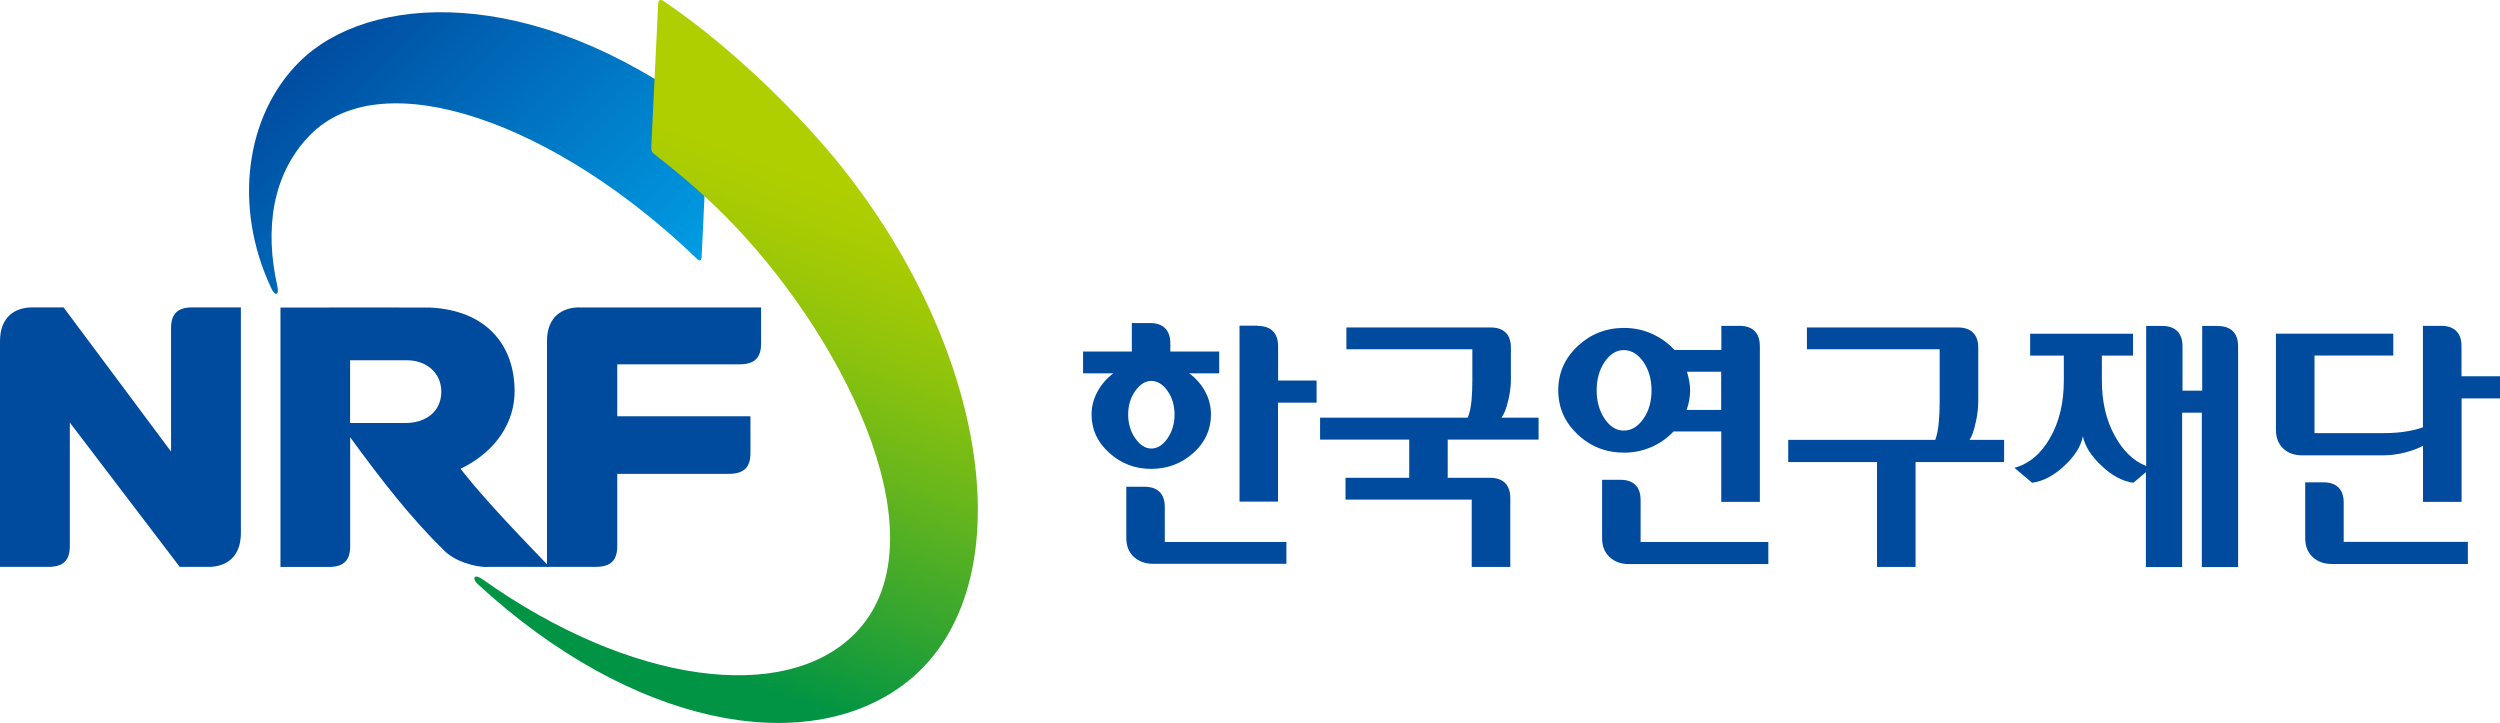 <svg width="83" height="24" viewBox="0 0 83 24" fill="none" xmlns="http://www.w3.org/2000/svg">
<g clip-path="url(#clip0_120_38308)">
<path d="M81.722 12.491V11.491C81.722 11.036 81.466 10.818 81.05 10.818H80.441V14.188C80.284 14.244 80.096 14.292 79.879 14.325C79.659 14.361 79.422 14.379 79.163 14.379H76.842V11.803H79.457V11.078H75.561V14.277C75.561 14.532 75.642 14.735 75.799 14.888C75.957 15.04 76.171 15.118 76.444 15.118H79.089C79.356 15.118 79.603 15.085 79.838 15.025C80.073 14.966 80.275 14.891 80.444 14.801V16.662H81.725V13.227H83.003V12.491H81.725H81.722Z" fill="#004B9D"/>
<path d="M65.591 14.044C65.648 13.787 65.678 13.55 65.678 13.332V11.542C65.678 11.087 65.422 10.872 65.006 10.872H59.99V11.596H64.397V13.371C64.397 13.586 64.388 13.805 64.367 14.026C64.349 14.244 64.311 14.436 64.251 14.604H59.369V15.34H62.317V18.823H63.597V15.34H66.536V14.604H65.389C65.467 14.49 65.532 14.301 65.588 14.044H65.591Z" fill="#004B9D"/>
<path d="M50.07 13.314C50.13 13.059 50.162 12.826 50.162 12.607V11.542C50.162 11.087 49.907 10.872 49.491 10.872H44.7V11.596H48.882V12.637C48.882 12.859 48.873 13.077 48.855 13.296C48.834 13.511 48.795 13.703 48.73 13.867H43.827V14.595H46.786V15.863H44.671V16.587H48.861V18.823H50.142V16.537C50.142 16.082 49.886 15.863 49.47 15.863H48.064V14.595H51.081V13.867H49.847C49.934 13.754 50.011 13.571 50.067 13.314H50.07Z" fill="#004B9D"/>
<path d="M54.831 14.84C55.116 14.714 55.357 14.541 55.562 14.325H57.146V16.662H58.427V11.491C58.427 11.036 58.171 10.818 57.755 10.818H57.149V11.62H55.595C55.393 11.399 55.146 11.219 54.855 11.087C54.563 10.953 54.251 10.887 53.916 10.887C53.321 10.887 52.807 11.09 52.379 11.491C51.948 11.898 51.734 12.383 51.734 12.958C51.734 13.532 51.948 14.017 52.379 14.424C52.807 14.828 53.321 15.028 53.916 15.028C54.245 15.028 54.549 14.966 54.834 14.837L54.831 14.84ZM56.082 12.646C56.061 12.545 56.037 12.443 56.008 12.341H57.143V13.61H55.996C56.034 13.502 56.061 13.395 56.082 13.287C56.1 13.179 56.112 13.071 56.112 12.964C56.112 12.856 56.1 12.751 56.082 12.649V12.646ZM53.274 13.903C53.098 13.643 53.009 13.329 53.009 12.961C53.009 12.593 53.098 12.275 53.274 12.015C53.452 11.755 53.663 11.623 53.91 11.623C54.156 11.623 54.379 11.755 54.56 12.015C54.739 12.275 54.831 12.59 54.831 12.961C54.831 13.332 54.742 13.646 54.56 13.903C54.379 14.164 54.165 14.295 53.91 14.295C53.654 14.295 53.452 14.164 53.274 13.903Z" fill="#004B9D"/>
<path d="M54.468 17.991V16.599C54.468 16.145 54.213 15.929 53.797 15.929H53.19V17.868C53.19 18.135 53.274 18.344 53.443 18.5C53.609 18.652 53.82 18.727 54.073 18.727H58.709V17.994H54.471L54.468 17.991Z" fill="#004B9D"/>
<path d="M77.811 17.991V16.686C77.811 16.231 77.555 16.013 77.139 16.013H76.533V17.865C76.533 18.132 76.616 18.341 76.783 18.497C76.949 18.649 77.16 18.724 77.413 18.724H81.933V17.991H77.811Z" fill="#004B9D"/>
<path d="M39.622 15.037C40.011 14.684 40.204 14.259 40.204 13.763C40.204 13.49 40.139 13.233 40.008 12.993C39.877 12.754 39.702 12.557 39.482 12.395H40.477V11.671H38.855V11.399C38.855 10.944 38.599 10.725 38.183 10.725H37.577V11.671H35.958V12.395H36.962C36.745 12.557 36.573 12.754 36.442 12.993C36.308 13.233 36.24 13.487 36.24 13.763C36.24 14.259 36.436 14.684 36.828 15.037C37.221 15.391 37.684 15.567 38.219 15.567C38.754 15.567 39.229 15.391 39.619 15.037H39.622ZM37.455 13.763C37.455 13.457 37.535 13.194 37.693 12.976C37.85 12.757 38.029 12.646 38.225 12.646C38.421 12.646 38.608 12.757 38.76 12.976C38.917 13.194 38.995 13.457 38.995 13.763C38.995 14.068 38.917 14.331 38.76 14.556C38.605 14.777 38.427 14.891 38.225 14.891C38.023 14.891 37.85 14.777 37.693 14.556C37.535 14.331 37.455 14.068 37.455 13.763Z" fill="#004B9D"/>
<path d="M73.645 10.821H73.113V12.97H72.459V11.494C72.459 11.039 72.201 10.821 71.785 10.821H71.253V15.471C70.828 15.307 70.48 14.966 70.201 14.451C69.921 13.936 69.782 13.332 69.782 12.637V11.806H70.816V11.081H67.401V11.806H68.519V12.637C68.519 13.383 68.364 14.017 68.058 14.547C67.755 15.076 67.36 15.402 66.878 15.531L67.467 16.028C67.832 15.98 68.189 15.789 68.537 15.465C68.884 15.142 69.089 14.813 69.152 14.484C69.22 14.816 69.428 15.142 69.773 15.465C70.115 15.791 70.468 15.98 70.828 16.028L71.244 15.675V18.826H72.447V13.7H73.101V18.826H74.305V11.497C74.305 11.042 74.049 10.824 73.633 10.824L73.645 10.821Z" fill="#004B9D"/>
<path d="M42.433 12.637V11.494C42.433 11.039 42.177 10.821 41.761 10.821V10.812H41.152V16.653H42.43V13.368H43.711V12.634H42.43L42.433 12.637Z" fill="#004B9D"/>
<path d="M38.671 17.991V16.83C38.671 16.375 38.415 16.16 37.999 16.16H37.393V17.859C37.393 18.126 37.476 18.335 37.643 18.488C37.812 18.64 38.023 18.718 38.273 18.718H42.709V17.994H38.671V17.991Z" fill="#004B9D"/>
<path d="M19.233 10.205C18.689 10.205 18.16 10.495 18.16 11.327V18.82H19.777C20.291 18.82 20.493 18.59 20.493 18.129V15.732H24.199C24.713 15.732 24.915 15.501 24.915 15.037V13.82H20.493V12.096H24.552C25.064 12.096 25.268 11.865 25.268 11.405V10.208H19.233V10.205Z" fill="#004B9D"/>
<path d="M7.997 17.698V10.205H6.395C5.881 10.205 5.679 10.432 5.679 10.896V14.993L2.11 10.205H1.07C0.526 10.205 0 10.495 0 11.327V18.82H1.602C2.116 18.82 2.318 18.593 2.318 18.129V14.029L5.967 18.82H6.927C7.471 18.82 7.997 18.53 7.997 17.698Z" fill="#004B9D"/>
<path d="M23.292 8.571C23.34 7.658 23.503 4.061 23.503 4.061C23.512 3.899 23.488 3.812 23.37 3.726C17.616 -0.569 12.223 -0.206 9.946 2.047C8.154 3.821 7.732 6.85 8.998 9.552C9.132 9.854 9.278 9.807 9.206 9.492C8.787 7.625 9.022 5.779 10.297 4.48C12.707 2.026 18.457 4.07 23.159 8.612C23.236 8.675 23.283 8.642 23.289 8.571H23.292Z" fill="url(#paint0_linear_120_38308)"/>
<path d="M27.94 5.536C26.802 4.112 24.582 1.772 22.047 0.045C21.922 -0.045 21.848 0.009 21.851 0.135L21.622 4.884C21.616 5.013 21.649 5.063 21.732 5.126C22.659 5.844 23.557 6.614 24.428 7.535C28.169 11.488 31.355 18.039 28.374 21.044C26.062 23.372 20.945 22.728 16.021 19.233C15.75 19.041 15.658 19.182 15.851 19.383C21.001 24.132 26.728 25.161 29.988 22.737C34.011 19.748 32.995 11.874 27.94 5.539V5.536Z" fill="url(#paint1_linear_120_38308)"/>
<path d="M16.178 18.82H18.241C16.716 17.24 15.881 16.321 15.29 15.564C16.535 14.96 17.085 13.951 17.085 12.994C17.085 11.411 16.101 10.294 14.267 10.21C14.178 10.205 10.859 10.21 9.311 10.21V18.823H10.909C11.423 18.823 11.626 18.596 11.626 18.132V14.517C12.681 15.965 13.658 17.216 14.752 18.284C15.097 18.631 15.744 18.826 16.181 18.826L16.178 18.82ZM13.465 14.044H11.623V11.961C12.024 11.961 13.26 11.961 13.515 11.961C14.157 11.961 14.651 12.38 14.651 13C14.651 13.7 14.092 14.044 13.465 14.044Z" fill="#004B9D"/>
</g>
<defs>
<linearGradient id="paint0_linear_120_38308" x1="19.973" y1="13.393" x2="9.495" y2="2.89" gradientUnits="userSpaceOnUse">
<stop stop-color="#00A3E9"/>
<stop offset="1" stop-color="#004EA2"/>
</linearGradient>
<linearGradient id="paint1_linear_120_38308" x1="29.202" y1="3.382" x2="21.137" y2="25.384" gradientUnits="userSpaceOnUse">
<stop offset="0.13" stop-color="#B0CF00"/>
<stop offset="0.21" stop-color="#A7CB03"/>
<stop offset="0.34" stop-color="#8EC30C"/>
<stop offset="0.5" stop-color="#66B61C"/>
<stop offset="0.69" stop-color="#30A431"/>
<stop offset="0.84" stop-color="#009444"/>
</linearGradient>
<clipPath id="clip0_120_38308">
<rect width="83" height="24" fill="white"/>
</clipPath>
</defs>
</svg>
